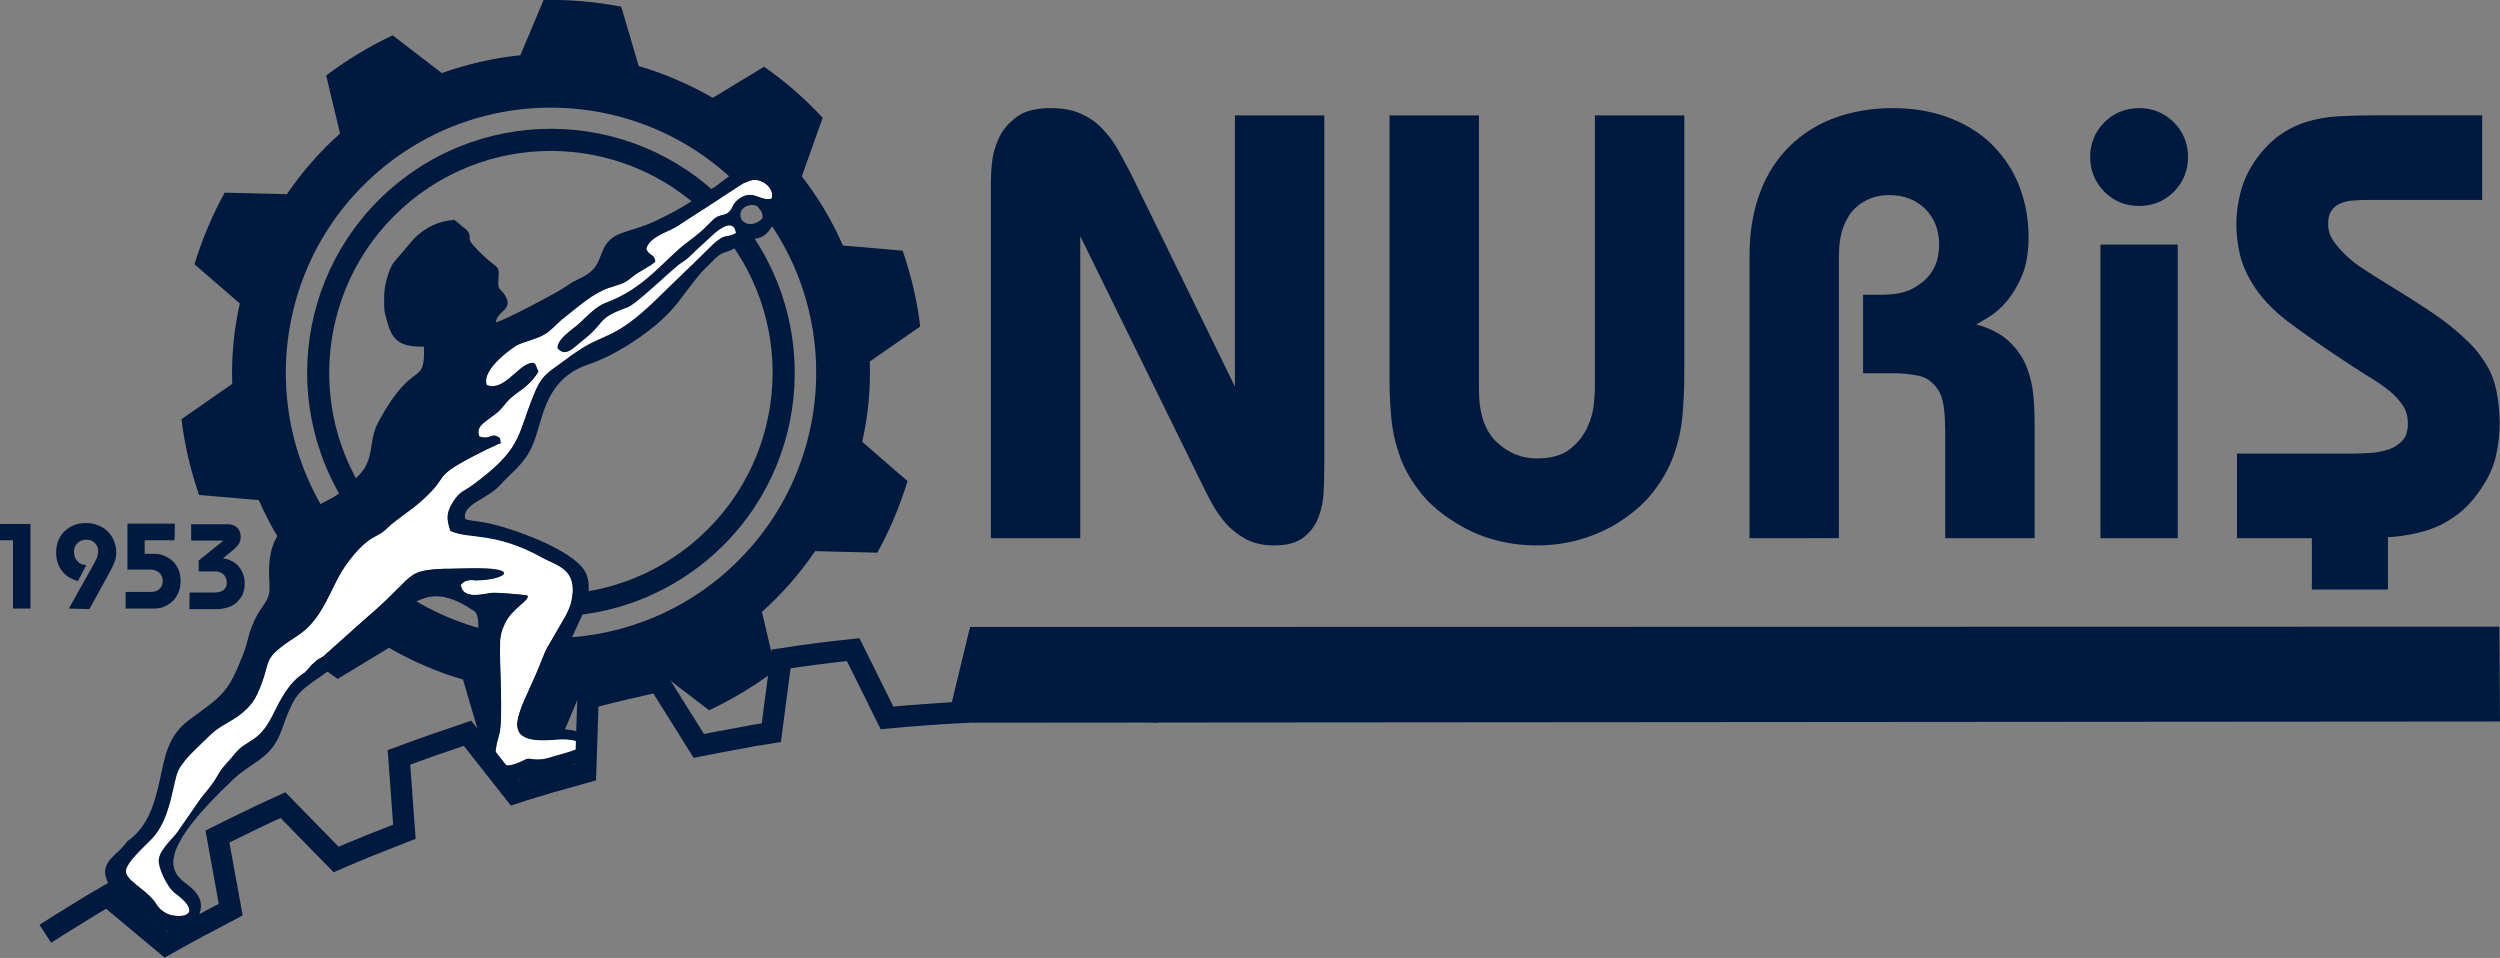 <?xml version="1.0" encoding="utf-8"?>
<!-- Generator: Adobe Illustrator 27.6.1, SVG Export Plug-In . SVG Version: 6.00 Build 0)  -->
<svg version="1.1" id="Layer_1" xmlns="http://www.w3.org/2000/svg" xmlns:xlink="http://www.w3.org/1999/xlink" x="0px" y="0px"
	 viewBox="0 0 827.8 317.2" style="enable-background:new 0 0 827.8 317.2;" xml:space="preserve">
<rect x="0" y="0" width="827.8" height="317.2" fill="#808080" stroke="none"/>
<style type="text/css">
	.st0{fill:#00193E;}
	.st1{fill-rule:evenodd;clip-rule:evenodd;fill:#00193E;}
	.st2{fill-rule:evenodd;clip-rule:evenodd;fill:#FFFFFF;}
	.st3{fill:none;stroke:#00193E;stroke-width:7.087;stroke-miterlimit:22.926;}
</style>
<path class="st0" d="M62.8,196.2H71c0.3,0,0.8,0,1.2-0.1c0.5-0.1,0.9-0.2,1.3-0.4c0.4-0.2,0.8-0.5,1.1-1c0.3-0.5,0.5-1.1,0.5-1.8
	c0-0.4-0.1-0.8-0.2-1.2c-0.1-0.4-0.3-0.8-0.6-1.2c-0.3-0.4-0.7-0.7-1.2-0.9c-0.5-0.3-1.2-0.4-2.1-0.4h-5.2v-3.6L74,179H63.3v-5.4
	h11.2c0.4,0,0.8,0,1.2,0c0.4,0,0.8,0.1,1.2,0.2c0.4,0.1,0.8,0.3,1.1,0.5c0.4,0.2,0.7,0.6,1,1c0.2,0.3,0.4,0.7,0.5,1.1
	s0.2,0.8,0.2,1.2c0,1.1-0.2,1.9-0.7,2.6c-0.5,0.6-0.9,1.1-1.3,1.5l-3.9,3.2c0.5,0.1,1,0.1,1.5,0.3c0.5,0.1,1.1,0.4,1.7,0.7
	c0.6,0.3,1.1,0.7,1.6,1.2s1,1.1,1.4,1.9c0.4,0.7,0.6,1.4,0.8,2.1c0.2,0.7,0.2,1.5,0.2,2.3c0,0.9-0.1,1.7-0.4,2.6
	c-0.2,0.9-0.6,1.6-1.2,2.3c-0.5,0.7-1.1,1.3-1.8,1.8c-0.7,0.4-1.4,0.8-2.1,1s-1.4,0.4-2.2,0.5c-0.7,0.1-1.4,0.1-2.1,0.1h-8.5
	L62.8,196.2z M57.8,178.9h-9.9v4.5h3.3c1,0,1.8,0.1,2.6,0.4s1.5,0.6,2.1,1s1.1,0.8,1.5,1.2c0.4,0.4,0.8,0.9,1,1.3
	c0.5,0.8,0.9,1.6,1.1,2.5s0.3,1.8,0.3,2.7c0,0.9-0.1,1.8-0.4,2.7c-0.2,0.9-0.6,1.7-1.1,2.5c-0.3,0.5-0.7,1-1.2,1.4
	c-0.5,0.5-1,0.9-1.6,1.2c-0.6,0.4-1.3,0.6-2,0.9c-0.7,0.2-1.5,0.3-2.3,0.3h-9.6V196H50c1.3,0,2.3-0.4,2.9-1.1c0.7-0.7,1-1.6,1-2.6
	s-0.4-1.9-1.1-2.6c-0.7-0.7-1.8-1.1-3.1-1.1h-7.5v-15.2h15.7L57.8,178.9z M22.8,201.5l8.4-15c0.6-1.1,1-1.9,1.1-2.5s0.2-1.1,0.2-1.5
	c0-0.7-0.1-1.2-0.4-1.7c-0.2-0.5-0.6-0.9-0.9-1.2c-0.4-0.3-0.8-0.6-1.3-0.7c-0.5-0.2-1-0.2-1.4-0.2c-1.1,0-2.1,0.4-2.8,1.1
	c-0.8,0.7-1.2,1.7-1.2,2.9c0,0.6,0.1,1.2,0.3,1.8c0.2,0.5,0.5,1,0.9,1.4s0.8,0.7,1.3,0.9c0.5,0.2,1,0.3,1.6,0.3l-2.8,5.3
	c-2.3-0.6-4-1.7-5.3-3.4c-1.3-1.7-1.9-3.7-1.9-6c0-1.4,0.2-2.8,0.7-4s1.2-2.3,2.1-3.1c0.9-0.9,1.9-1.5,3.1-2
	c1.2-0.5,2.5-0.7,3.9-0.7c1.4,0,2.8,0.2,4,0.7c1.2,0.5,2.3,1.1,3.2,2s1.6,1.9,2.1,3.1s0.8,2.5,0.8,3.9c0,1.1-0.2,2.2-0.6,3.3
	c-0.4,1-1,2.2-1.7,3.5l-6.6,12L22.8,201.5z M0,173.5h10.1v28H4.3v-22.6H0L0,173.5z"/>
<polygon class="st0" points="316.7,239.3 321.2,207.6 827.6,207.5 827.8,238.9 "/>
<path class="st0" d="M821.9,66.2h-38.4c-1.5,0-2.9,0.1-4.4,0.2c-1.5,0.1-2.8,0.4-4,0.9s-2.2,1.2-3,2.3s-1.2,2.5-1.2,4.4
	c0,1.5,0.2,2.8,0.7,3.9s1.2,2.2,2.1,3.3c2.3,2.8,4.8,5.1,7.6,7s5.9,3.9,9.4,6c4.8,2.9,9,5.6,12.5,7.9c3.5,2.3,6.6,4.5,9.1,6.6
	s4.6,4,6.3,5.8s3,3.6,4.1,5.3c1.9,2.9,3.2,6.1,3.9,9.6c0.7,3.5,1.1,7,1.1,10.6c0,3.5-0.4,6.9-1.1,10.3c-0.7,3.4-2,6.6-3.9,9.7
	c-2.7,4.4-5.6,7.8-8.9,10.3c-3.3,2.5-6.8,4.3-10.5,5.4s-7.5,1.8-11.3,2.1c-3.8,0.3-7.5,0.4-11.1,0.4h-40.2v-28h38
	c1.7,0,3.7-0.1,5.9-0.2s4.2-0.5,6.1-1.1c1.9-0.6,3.4-1.6,4.7-2.9s1.9-3.3,1.9-5.8c0-2.1-0.5-4.1-1.6-5.8s-2.5-3.3-4.3-4.8
	s-3.8-2.9-6.1-4.3c-2.3-1.4-4.5-2.8-6.8-4.3c-8.1-5.3-15-10.1-20.5-14.2c-5.5-4.1-9.7-8.6-12.5-13.4c-1.7-2.8-3-5.8-3.8-9.1
	s-1.2-6.6-1.2-10.1c0-3.6,0.5-7.1,1.4-10.6c0.9-3.5,2.4-6.7,4.4-9.8c2.5-3.7,5.3-6.7,8.2-8.8s6.1-3.7,9.4-4.7
	c3.3-1,6.8-1.6,10.5-1.8s7.4-0.3,11.3-0.3h36.2V66.2z M695.5,178.2V81h25.6v97.2H695.5z M692.1,52c0-4.5,1.6-8.4,4.7-11.5
	c3.1-3.1,7-4.7,11.5-4.7s8.4,1.6,11.5,4.7c3.1,3.1,4.7,7,4.7,11.5s-1.6,8.4-4.7,11.5c-3.1,3.1-7,4.7-11.5,4.7s-8.4-1.6-11.5-4.7
	C693.7,60.3,692.1,56.5,692.1,52z M579.3,178.2V84.8c0-8,1.2-15,3.5-21.1s5.6-11.2,9.8-15.3s9.2-7.3,15-9.4
	c5.8-2.1,12.2-3.2,19.1-3.2c7.3,0,13.8,1.2,19.5,3.5s10.4,5.4,14.1,9.3c3.7,3.9,6.6,8.4,8.5,13.5s2.9,10.6,2.9,16.3
	c0,5.1-0.7,9.3-2.1,12.7c-1.4,3.4-3.1,6.2-5,8.5s-3.9,4-5.8,5.2c-1.9,1.2-3.4,2.1-4.5,2.6c4.8,1.3,8.5,3.3,11.1,5.8s4.5,5.3,5.7,8.4
	c1.2,3.1,1.9,6.2,2.2,9.5c0.3,3.3,0.4,6.2,0.4,8.7v38.4h-29.6v-35.4c0-2.5-0.1-5-0.4-7.5c-0.3-2.5-0.9-4.6-2-6.3
	c-1.7-2.5-3.9-4.1-6.5-4.6s-5.2-0.8-7.7-0.8h-10.6v-26h5.8c4.7,0,8.3-0.7,10.9-2.2c2.6-1.5,4.5-3.1,5.8-5s2-3.7,2.3-5.5
	s0.4-3,0.4-3.7c0-4.9-1.5-8.9-4.6-12s-7.1-4.6-12-4.6c-2,0-4,0.3-5.9,1s-3.7,1.8-5.3,3.3s-2.9,3.6-3.9,6.2c-1,2.6-1.5,5.9-1.5,9.9
	v93.2H579.3z M557.7,123.6c0,4.7-0.2,9.3-0.6,13.9c-0.4,4.6-1.4,9.1-3,13.5s-4,8.5-7.1,12.4s-7.4,7.4-12.7,10.6
	c-7.9,4.4-16.3,6.6-25.4,6.6c-4.4,0-8.8-0.5-13.1-1.6c-4.3-1.1-8.4-2.7-12.3-5c-5.5-3.2-9.8-6.7-12.9-10.6s-5.5-7.9-7-12.1
	s-2.5-8.5-2.9-12.8c-0.4-4.3-0.6-8.5-0.6-12.5V38.2h29.6v90.6c0,8,1.9,13.8,5.8,17.5s8.3,5.5,13.4,5.5c4.8,0,8.5-1.1,11.1-3.2
	s4.5-4.6,5.7-7.3c1.2-2.7,1.9-5.3,2.1-7.8c0.2-2.5,0.3-4,0.3-4.7V38.2h29.6L557.7,123.6L557.7,123.6z M328.1,178.2V60.6
	c0-1.9,0.1-4.2,0.4-7s1.1-5.5,2.4-8.2s3.3-4.9,5.9-6.8c2.6-1.9,6.3-2.8,11.1-2.8c3.9,0,7.2,0.6,9.9,1.8c2.7,1.2,5.1,2.8,7.1,4.9
	c2,2.1,3.8,4.4,5.3,7.1c1.5,2.7,3,5.5,4.5,8.4l34.2,70V38.2h29.6V154c0,2.7-0.1,5.5-0.2,8.6s-0.7,5.9-1.7,8.6s-2.6,4.9-4.9,6.7
	c-2.3,1.8-5.5,2.7-9.8,2.7c-3.6,0-6.7-0.7-9.2-2s-4.8-3.1-6.7-5.2c-1.9-2.1-3.6-4.6-5.1-7.4s-2.9-5.7-4.4-8.8l-38.8-79v100
	L328.1,178.2L328.1,178.2z M765.5,195.2V170h25.2v25.2H765.5z"/>
<path class="st1" d="M126.8,55.5c37.5-30.7,92.8-25.2,123.6,12.3c30.7,37.5,25.2,92.8-12.3,123.6c-37.5,30.7-92.8,25.2-123.6-12.3
	C83.8,141.5,89.3,86.2,126.8,55.5 M108,25c7-5.3,14.4-9.7,22-13.3l16.3,12.5c8.4-3,17.1-5,26-5.9L180,0c8.6-0.2,17.2,0.6,25.7,2.2
	l5.8,19.7c3.9,1.1,7.8,2.5,11.6,4.1c4.5,1.9,8.8,4,12.9,6.4l17-10.3c6.9,4.8,13.5,10.5,19.4,16.9l-6.9,19.4
	c5.5,7.1,10.1,14.8,13.6,22.9l19.8,1.7c2.8,8.2,4.8,16.6,5.8,25.1L288,119.7c0.3,8.8-0.5,17.7-2.5,26.6l15,13
	c-2.5,8.2-5.8,16.1-10,23.7l-20.6-0.5c-5.1,7.5-11,14.2-17.6,20.1l4.5,19.3c-7,5.3-14.4,9.7-22,13.3l-16.3-12.5
	c-8.4,3-17.1,5-26,5.9l-7.7,18.3c-8.6,0.2-17.2-0.6-25.7-2.2l-5.8-19.7c-3.9-1.1-7.8-2.5-11.6-4.1c-4.5-1.9-8.8-4-12.9-6.4l-17,10.3
	c-6.9-4.8-13.5-10.5-19.4-16.9l6.9-19.4c-5.5-7.1-10.1-14.8-13.6-22.9l-19.8-1.7c-2.8-8.2-4.8-16.6-5.8-25.1l16.8-11.7
	c-0.3-8.8,0.5-17.7,2.5-26.6l-15-13c2.5-8.2,5.8-16.1,10-23.7L95,64.3c5.1-7.5,11-14.2,17.6-20.1L108,25z"/>
<path class="st1" d="M135.9,66.6c31.4-25.7,77.6-21.1,103.3,10.3s21.1,77.6-10.3,103.3s-77.6,21.1-103.3-10.3S104.6,92.3,135.9,66.6
	 M131.3,60.9c34.5-28.2,85.4-23.2,113.6,11.4c28.2,34.5,23.2,85.4-11.3,113.6s-85.4,23.2-113.6-11.3C91.7,140,96.8,89.2,131.3,60.9z
	"/>
<path class="st2" d="M200.5,100.3c13.1-4.8,19.6-14.5,27-20c4.1-3.1,4.8-3.7,8.4-7.3c2.3-2.3,3.7-1.3,5.4-2.7
	c1.3-1.1,1.1-2.7,3.2-4.3c4.6-3.7,7.1,0.8,11-0.2c0.8-2.4-1-4.6-3-5.6c-2.5-1.2-3.8-0.6-6.4,0.5l-22,14.3c-3.1,1.9-9,3.4-10.1,7.4
	c1,2.6,2.5,1.3,3,4.2c-1.2,1.4-5.5,3.3-7.5,5c-3.2,2.7-4.5,2.5-8.1,3.8c-5.2,1.8-10.1,6.3-14.6,9.8c-2.5,1.9-4.2,4.3-6.8,5.7
	c-3,1.6-5.7,2-8.6,3.3c-0.8,0.3-12.2,8-10.2,13.3c5.3,2.1,9.9-5.7,13.9-7.1c2.6-0.9,2.1,0.6,3.2,2.6c-3.5,5.8-7.6,6.5-10.8,10.5
	c-2.4,3-2.5,2.8-5.5,5.1c-2.3,1.7-4.3,2.9-3.3,5.9c4,1.4,3.8-1.7,6.9,0.6c0.1,2.7,0.9,1-1.6,2.4c-0.8,0.4-2.1,1-3,1.4
	c-20.7,10.3-9.9,7.3-23,18.3c-2.8,2.3-7,5.1-9.2,7.1c-2.3,2.2-2.4,2.1-5.1,3.6c-4.1,2.3-9,8.3-11.5,12.9
	c-3.8,7.1-6.5,14.9-13.6,19.6c-13.3,8.8-7.8,7.3-13.5,19.6c-1.7,3.7-5,6.5-8.4,8.5c-4.9,2.9-5.1,2.9-9.3,7c-3.2,3.2-5.4,4.8-8,8.9
	c-2.3,3.6-2.4,16.7-9.5,23.7c-4.9,4.8-8.6,8.5-8.2,10.8c0.8,3.4,7.7,6,10.4,11c1.1,1.5,2.9,2.7,4.5,3.1c5.6,1.2,9.8-1.1,1.2-7.4
	c-1.5-1-4.6-5.9-5.2-10c-0.6-3.6,4.4-7.7,6.1-10l7.7-11.1c1.9-2.4,4.1-4.9,5.6-7.6c1.9-3.4,3.1-4,5.5-7c4.1-5.3,8-3.6,12.7-12.9
	c2.6-5.2,5.4-11.1,10.7-14.3c2.2-2.2,1.2-1.8,3.4-3.5c1.5-1.5,2.1-1.1,3.6-2.6l13.2-11.8c19.3-16.3,10.4-16.2,34-16.7
	c18.4-0.4,12.2,3.9,2.5,4c-1.3,0-0.2-0.2-1.8-0.1c-1.4,0.1-2.3,0.5-3.2,1.6c0.6,4.9,6.7,3.2,10.2,2.7c1.3-0.2,10.9,0.6,11.9,0.9
	c0.7,1.7-4.9,3.8-7.5,9.3c-1.2,2.5-1.6,4.4-1.6,6c-0.3,7.5,1.2,26.4-0.4,31.1c-0.7,2-1.1,5-1.1,6c1.2,6.8,8.4,2.5,10.2,1.7
	c1.2-0.5,3.5,1,8.4-0.7c1.5-0.5,5.7-1.5,8.1-2.5c1.7-0.7,0.6-2,0.5-2.4c0-0.7-3.8-1.2-7-0.9c-21,2.1-11.5-9.5-5.6-24.4
	c3-7.6,2.2-5,5.4-10.9c1.7-3.1,4.4-6.7,5.2-10.5c2.4-10.7-4.8-11.7-9.6-14.4c-15.8-8.9-24.1-6-30.5-8.9c-1.2-3.9-1.6-5.7,0.9-9.6
	c2.3-3.7,3.4-3.4,6.4-5.5c16.1-11.9,14.7-15.7,19.9-28.9c3.2-8.1,5.1-8.1,11.4-13c1.2-0.9,2.5-1.7,3.7-2.6c8.5-5.8,12-3.6,25.7-16.8
	c4.1-4,8.4-8.2,12.4-12l6.3-6.2c4.8-4.5,4.5-1.9,7.9-4c-0.7-5-5.5-1.5-7.6,0.5s-4.8,4.4-6.8,6.3c-1.8,1.8-1.7,1.7-3.8,3.1
	c-2.9,1.9-14.7,13.6-17.8,14.7c-10.5,3.7-6.8,4.8-15.1,11.2c-2.6,2-5.3,5.5-8,2.3c-0.1-3.2,4.9-6.1,7.1-8.1
	C194.2,104.9,197.3,101.5,200.5,100.3"/>
<path class="st1" d="M52.1,299.9c-2.8-5-9.6-7.6-10.4-11c-0.4-2.3,3.3-6,8.2-10.8c7.1-6.9,7.2-20,9.5-23.7c2.6-4,4.8-5.7,8-8.9
	c4.2-4.1,4.4-4.1,9.3-7c3.4-2,6.7-4.8,8.4-8.5c5.7-12.4,0.2-10.9,13.5-19.6c7.1-4.6,9.8-12.4,13.6-19.6c2.5-4.7,7.3-10.6,11.5-12.9
	c2.7-1.5,2.8-1.4,5.1-3.6c2.2-2,6.4-4.8,9.2-7.1c13.1-11,2.3-8,23-18.3c0.9-0.4,2.2-1,3-1.4c2.5-1.4,1.7,0.3,1.6-2.4
	c-3.2-2.3-2.9,0.8-6.9-0.6c-1-3,1-4.1,3.3-5.9c3.1-2.3,3.1-2.1,5.5-5.1c3.3-4,7.4-4.7,10.8-10.5c-1.1-2-0.7-3.5-3.2-2.6
	c-4.1,1.4-8.6,9.2-13.9,7.1c-2.1-5.3,9.4-13,10.2-13.3c2.9-1.3,5.6-1.7,8.6-3.3c2.6-1.4,4.3-3.8,6.8-5.7c4.5-3.5,9.4-8,14.6-9.8
	c3.6-1.3,4.9-1.1,8.1-3.8c2-1.7,6.3-3.7,7.5-5c-0.5-2.9-2-1.6-3-4.2c1-4,7-5.5,10.1-7.4l22-14.3c2.6-1.1,3.9-1.7,6.4-0.5
	c2,1,3.8,3.2,3,5.6c-3.9,1.1-6.3-3.4-11,0.2c-2.1,1.6-1.9,3.2-3.2,4.3c-1.7,1.5-3.1,0.4-5.4,2.7c-3.6,3.6-4.2,4.2-8.4,7.3
	c-7.4,5.5-13.8,15.2-27,20c-3.2,1.2-6.2,4.5-8.8,6.9c-2.2,2-7.2,5-7.1,8.1c2.7,3.2,5.4-0.3,8-2.3c8.3-6.4,4.6-7.5,15.1-11.2
	c3.1-1.1,14.9-12.8,17.8-14.7c2.1-1.4,1.9-1.3,3.8-3.1c2-2,4.7-4.3,6.8-6.3s6.9-5.5,7.6-0.5c-3.4,2.1-3.1-0.5-7.9,4l-6.3,6.2
	c-4,3.8-8.3,8-12.4,12c-13.7,13.3-17.2,11-25.7,16.8c-1.2,0.8-2.5,1.6-3.7,2.6c-6.4,4.8-8.3,4.9-11.4,13c-5.2,13.2-3.8,17-19.9,28.9
	c-2.9,2.2-4,1.8-6.4,5.5c-2.4,3.9-2.1,5.7-0.9,9.6c6.4,2.9,14.7,0.1,30.5,8.9c4.8,2.7,11.9,3.6,9.6,14.4c-0.8,3.7-3.5,7.3-5.2,10.5
	c-3.2,5.8-2.4,3.3-5.4,10.9c-5.9,14.9-15.4,26.4,5.6,24.4c3.2-0.3,6.9,0.2,7,0.9c0,0.4,1.1,1.7-0.5,2.4c-2.4,1-6.6,2-8.1,2.5
	c-4.9,1.7-7.2,0.1-8.4,0.7c-1.8,0.8-9,5.1-10.2-1.7c0-1,0.5-4,1.1-6c1.6-4.7,0.2-23.6,0.4-31.1c0.1-1.5,0.4-3.4,1.6-6
	c2.6-5.5,8.2-7.6,7.5-9.3c-0.9-0.4-10.6-1.1-11.9-0.9c-3.6,0.5-9.6,2.1-10.2-2.7c0.9-1.1,1.8-1.5,3.2-1.6c1.6-0.1,0.5,0.1,1.8,0.1
	c9.8-0.1,15.9-4.4-2.5-4c-23.6,0.5-14.7,0.4-34,16.7l-13.1,11.7c-1.5,1.6-2.1,1.1-3.6,2.6c-2.1,1.7-1.1,1.3-3.4,3.5
	c-5.3,3.2-8.1,9.1-10.7,14.3c-4.7,9.4-8.6,7.6-12.7,12.9c-2.4,3.1-3.6,3.6-5.5,7c-1.5,2.7-3.6,5.1-5.6,7.6l-7.7,11.1
	c-1.6,2.3-6.6,6.4-6.1,10c0.6,4,3.7,9,5.2,10c8.6,6.3,4.4,8.6-1.2,7.4C55,302.6,53.1,301.3,52.1,299.9 M64.3,305.7
	c5-6.8,0.6-10.7-2.9-13.3c-5.8-4.3-8.7-11.2,15.9-34.4c3.4-3.3,7.6-5.2,11-8.4c4.2-4,4.7-7.6,6.9-13.1c2.5-5.9,3.5-7.1,8.2-10.6
	c30.8-20.8,33.8-36.6,53.1-23.9c3.3,1.7,1.1,8.5,1.9,14.1c0.6,4.1,2.6,10.1,2.8,13.9c0,0.2,0.5,9.7,0.5,9.8c0.4,3.4-1.8,6.2-1.1,9.1
	c2.1,8.2,2.7,8.5,9.2,9.8l9.9-1.6c5.1-2.7,16.7-4.1,15-11c0.1-5.6-11-4.5-13.7-4.8c-1.7-0.2-2.2-0.1-3.8-0.6
	c-1.4-4.6,5.1-13.6,8.8-22.3l7.5-16.3c1.5-3.6,2.2-9.5,0.2-12.9c-4.2-7.3-24.2-14.4-32.7-16.1c-1.8-0.4-5.6-0.7-6.9-1.2
	c-1.5-4.8,7.5-6.8,11.2-11c3.8-4.2,7.9-6.9,10.6-12.5c4-8,3.4-22.6,19.1-27.8c9.3-3.1,21.7-11.3,28.1-18.8
	c2.8-3.2,7.6-10.3,10.3-12.8c2.2-2,4.1-4.7,6.5-5.4c4.4-1.3,5.8-3.6,7.6-4c5.8-1.3,5.7-0.1,11.7-10.4c3.4-5.8-0.4-12.4-6.5-14.1
	c-6.4-1.8-13.7,5.3-15.9,6.7c-5.1,3-9.4,6.1-14.8,8.9c-2.5,1.3-5.1,2.6-7.6,3.6c-3,1.2-6.3,2-8.9,3c-7.9,3.1-5,9.2-10.6,13.2
	c-2.4,1.8-4.5,2.1-7.1,4.1c-1.7,1.4-21,11.7-23.6,12.1c0.3-3.8,6.2-4.1,2.9-9.1c-1.3-2-2.3-1.5-2.1-4.5c0.4-6.8,0.4-2.3-8.4-12
	c-2.2-2.5-0.1-2.6-2-4.9c0,0-3.7-3-4.1-3.4c-5.3,0.4-9.6,2.4-13.4,6.2l-6.9,8.1c-1.6,2.4-3,7.8-3,10.8c0,4.8-0.1,4.9,1.1,9
	c1.9,6.8,5.3,7.9,12.1,7.9c0.3,13.8-3.3,3.3-14.9,24.5c-3.3,6-1.6,9.7-4.6,15.4c-1.3,2.5-8.2,8.7-10.6,10
	C95.7,172.5,88,174.8,89.2,193c0.5,7.1-2.5,5.9-5.9,14.7c-1.1,2.7-1.4,5.3-2.5,8.2c-5.3,13.7-6.8,14.1-18.2,22.5
	c-7.1,5.3-8,12.3-9.5,19c-1.8,8.3-3.9,16.3-11,21.2c-2.9,4.5-9.1,6.5-6.8,12.6c2.4,6.4,7,5.9,10.8,9.9c2.2,2.3,3.4,2.3,5.4,4.5
	c-0.1,1.3,2.1,2.3,4.6,3L64.3,305.7z M252.5,72.3c-3.7,3.7-8.2,1.4-7.2-2.1C246.1,67.4,252.7,66.1,252.5,72.3"/>
<path class="st3" d="M389.3,212.4l-4.2,11.6l-4.2,11.6c-4-0.2-8.1-0.4-12.1-0.5c-4.1-0.1-8.1-0.2-12.2-0.2l-4.3-11.8l-4.3-11.8
	c-0.6,0-1.3,0-1.9,0s-1.3,0-1.9,0c-3.4,0-6.8,0.1-10.2,0.2c-3.4,0.1-6.8,0.2-10.2,0.4l-2.9,12l-2.9,12c-4.1,0.2-8.1,0.5-12.2,0.8
	c-4,0.3-8.1,0.6-12.1,1l-5.6-11.3l-5.6-11.3c-4,0.4-8,0.9-12,1.4s-8,1.1-11.9,1.7l-1.6,12.2l-1.6,12.2c-4,0.6-8,1.3-12,2.1
	c-4,0.7-8,1.5-12,2.3l-6.7-10.7l-6.7-10.7c-3.9,0.9-7.8,1.8-11.7,2.7c-3.9,0.9-7.8,1.9-11.6,2.9l-0.4,12.3l-0.4,12.2
	c-3.9,1.1-7.9,2.2-11.8,3.3c-3.9,1.2-7.8,2.3-11.7,3.6l-7.8-9.9l-7.8-9.9c-3.8,1.3-7.6,2.6-11.4,3.9c-3.8,1.3-7.5,2.7-11.3,4.1
	l0.9,12.3l0.9,12.3c-3.8,1.5-7.6,3-11.4,4.5c-3.8,1.5-7.5,3.1-11.2,4.7l-8.8-9l-8.8-9c-3.7,1.7-7.3,3.3-10.9,5.1
	c-3.6,1.7-7.2,3.5-10.8,5.3l2.2,12.1l2.2,12.1c-3.6,1.9-7.2,3.8-10.8,5.7c-3.6,1.9-7.1,3.9-10.7,5.9l-9.7-8.1l-9.7-8.1
	c-3.5,2-6.9,4.1-10.3,6.2s-6.8,4.2-10.2,6.4"/>
</svg>
